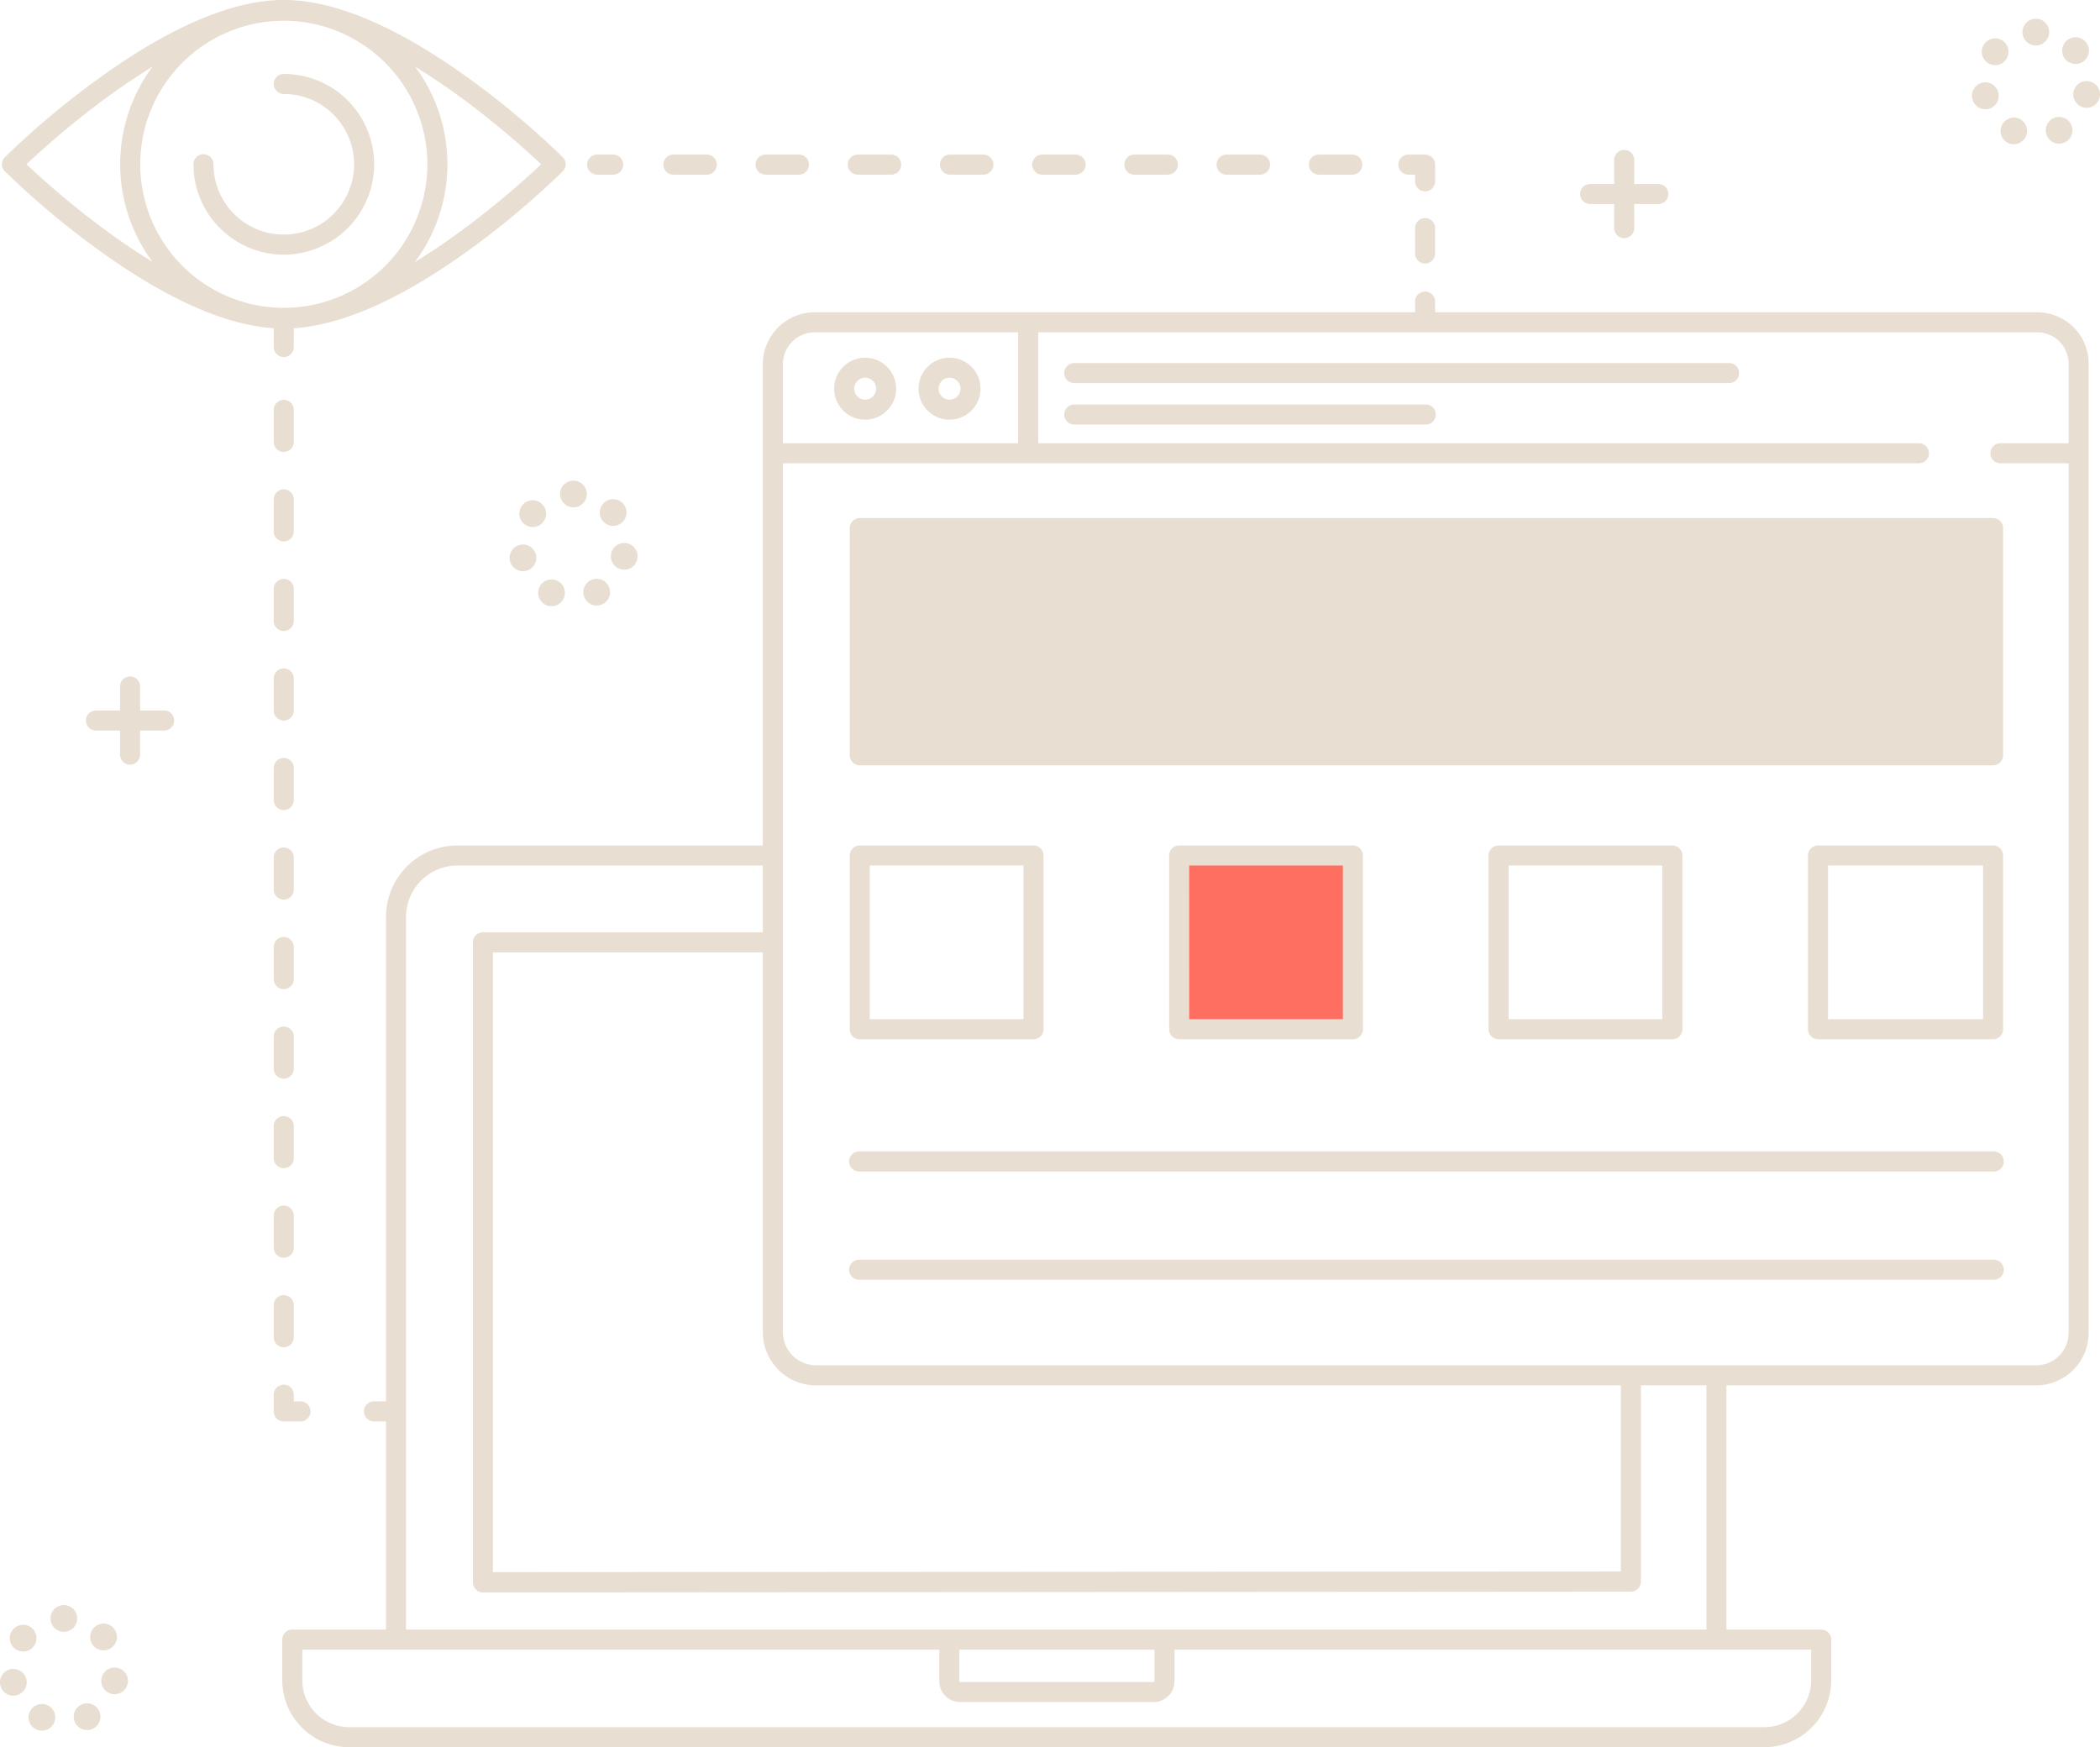 <?xml version="1.0" encoding="UTF-8" standalone="no"?><svg id="Group_66" data-name="Group 66" xmlns="http://www.w3.org/2000/svg" xmlns:xlink="http://www.w3.org/1999/xlink" width="366.001" height="304.546" viewBox="0 0 366.001 304.546">
  <defs>
    <clipPath id="clip-path">
      <rect id="Rectangle_45" data-name="Rectangle 45" width="366.001" height="304.546" fill="#e8ded1"/>
    </clipPath>
  </defs>
  <rect id="Rectangle_41" data-name="Rectangle 41" width="28.982" height="28.982" transform="translate(206.64 150.119)" fill="#ff6f61"/>
  <g id="Group_20" data-name="Group 20">
    <g id="Group_19" data-name="Group 19" clip-path="url(#clip-path)">
      <rect id="Rectangle_44" data-name="Rectangle 44" width="197.52" height="39.597" transform="translate(149.729 92.17)" fill="#e8ded1"/>
      <path id="Path_23" data-name="Path 23" d="M469.512,1239.987H222.866a11.67,11.67,0,0,1-11.657-11.657v-7.093a1.747,1.747,0,0,1,1.747-1.747H479.422a1.747,1.747,0,0,1,1.747,1.747v7.093a11.67,11.67,0,0,1-11.657,11.657m-254.809-17v5.346a8.173,8.173,0,0,0,8.164,8.164H469.512a8.173,8.173,0,0,0,8.163-8.164v-5.346Z" transform="translate(-162.013 -935.441)" fill="#e8ded1"/>
      <path id="Path_24" data-name="Path 24" d="M740.185,1237.275H706.458a3.638,3.638,0,0,1-3.634-3.634v-5.683a1.747,1.747,0,0,1,3.494,0v5.683a.14.14,0,0,0,.14.14h33.727a.14.14,0,0,0,.14-.14v-5.683a1.747,1.747,0,0,1,3.494,0v5.683a3.638,3.638,0,0,1-3.634,3.634" transform="translate(-539.119 -940.597)" fill="#e8ded1"/>
      <path id="Path_25" data-name="Path 25" d="M1278.57,1074.33a1.747,1.747,0,0,1-1.747-1.747v-42.625a1.747,1.747,0,0,1,3.494,0v42.625a1.747,1.747,0,0,1-1.747,1.747" transform="translate(-979.419 -788.716)" fill="#e8ded1"/>
      <path id="Path_26" data-name="Path 26" d="M290.57,772.116a1.747,1.747,0,0,1-1.747-1.747V645.091a12.455,12.455,0,0,1,12.5-12.38h52.951a1.747,1.747,0,0,1,0,3.494H301.324a8.958,8.958,0,0,0-9.007,8.886V770.37a1.747,1.747,0,0,1-1.747,1.747" transform="translate(-221.549 -485.338)" fill="#e8ded1"/>
      <path id="Path_27" data-name="Path 27" d="M355.571,812.776a1.772,1.772,0,0,1-1.235-.537,1.807,1.807,0,0,1-.512-1.261V699.458a1.747,1.747,0,0,1,1.747-1.747h48.565a1.747,1.747,0,1,1,0,3.494H357.318V809.23l196.588-.114V776.44a1.747,1.747,0,0,1,3.494,0v34.421a1.769,1.769,0,0,1-1.746,1.773l-200.082.142Z" transform="translate(-271.41 -535.198)" fill="#e8ded1"/>
      <path id="Path_28" data-name="Path 28" d="M50.589,57.275c-8.881,0-19.783-4.635-32.4-13.776A147.354,147.354,0,0,1,1.977,29.874a1.747,1.747,0,0,1,0-2.47A147.354,147.354,0,0,1,18.186,13.78C30.806,4.639,41.708,0,50.589,0s19.783,4.635,32.4,13.776A147.326,147.326,0,0,1,99.2,27.4a1.747,1.747,0,0,1,0,2.47A147.326,147.326,0,0,1,82.992,43.5c-12.62,9.141-23.522,13.776-32.4,13.776M5.732,28.639c5.531,5.216,27.786,25.142,44.857,25.142S89.917,33.855,95.446,28.64C89.914,23.424,67.66,3.5,50.589,3.5S11.261,23.423,5.732,28.639" transform="translate(-1.124 -0.004)" fill="#e8ded1"/>
      <path id="Path_29" data-name="Path 29" d="M118.456,57.55a28.515,28.515,0,1,1,28.515-28.515A28.547,28.547,0,0,1,118.456,57.55m0-53.536a25.021,25.021,0,1,0,25.021,25.021A25.05,25.05,0,0,0,118.456,4.014" transform="translate(-68.992 -0.4)" fill="#e8ded1"/>
      <path id="Path_30" data-name="Path 30" d="M160.5,86.831a15.765,15.765,0,0,1-15.747-15.747,1.747,1.747,0,0,1,3.494,0A12.253,12.253,0,1,0,160.5,58.831a1.747,1.747,0,0,1,0-3.494,15.747,15.747,0,0,1,0,31.494" transform="translate(-111.04 -42.449)" fill="#e8ded1"/>
      <path id="Path_31" data-name="Path 31" d="M792.715,420.75H580.1a9.267,9.267,0,0,1-9.281-9.231V242.664a9.048,9.048,0,0,1,9.12-8.953H792.869a8.944,8.944,0,0,1,9.015,8.849V411.63a9.155,9.155,0,0,1-9.169,9.119M579.943,237.2a5.551,5.551,0,0,0-5.626,5.459V411.519a5.769,5.769,0,0,0,5.787,5.737H792.715a5.657,5.657,0,0,0,5.675-5.625V242.56a5.446,5.446,0,0,0-5.521-5.355Z" transform="translate(-437.864 -179.275)" fill="#e8ded1"/>
      <path id="Path_32" data-name="Path 32" d="M777.29,335.2H579.071a1.747,1.747,0,1,1,0-3.494H777.29a1.747,1.747,0,1,1,0,3.494" transform="translate(-442.851 -254.448)" fill="#e8ded1"/>
      <path id="Path_33" data-name="Path 33" d="M763.57,262.736a1.747,1.747,0,0,1-1.747-1.747V240.958a1.747,1.747,0,0,1,3.494,0V260.99a1.747,1.747,0,0,1-1.747,1.747" transform="translate(-584.376 -183.494)" fill="#e8ded1"/>
      <path id="Path_34" data-name="Path 34" d="M629.546,278.465a5.4,5.4,0,1,1,5.4-5.4,5.411,5.411,0,0,1-5.4,5.4m0-7.315a1.911,1.911,0,1,0,1.911,1.911,1.913,1.913,0,0,0-1.911-1.911" transform="translate(-478.763 -205.313)" fill="#e8ded1"/>
      <path id="Path_35" data-name="Path 35" d="M692.7,278.465a5.4,5.4,0,1,1,5.4-5.4,5.411,5.411,0,0,1-5.4,5.4m0-7.315a1.911,1.911,0,1,0,1.911,1.911,1.913,1.913,0,0,0-1.911-1.911" transform="translate(-527.211 -205.313)" fill="#e8ded1"/>
      <path id="Path_36" data-name="Path 36" d="M912.2,275.2H798.071a1.747,1.747,0,0,1,0-3.494H912.2a1.747,1.747,0,0,1,0,3.494" transform="translate(-610.84 -208.424)" fill="#e8ded1"/>
      <path id="Path_37" data-name="Path 37" d="M859.33,306.2H798.071a1.747,1.747,0,0,1,0-3.494H859.33a1.747,1.747,0,0,1,0,3.494" transform="translate(-610.84 -232.203)" fill="#e8ded1"/>
      <path id="Path_38" data-name="Path 38" d="M1503.416,335.2h-12.345a1.747,1.747,0,1,1,0-3.494h12.345a1.747,1.747,0,1,1,0,3.494" transform="translate(-1142.424 -254.448)" fill="#e8ded1"/>
      <path id="Path_39" data-name="Path 39" d="M836.837,429.055a1.747,1.747,0,0,1-1.747,1.747H637.57a1.747,1.747,0,0,1-1.747-1.747v-39.6a1.747,1.747,0,0,1,1.747-1.747H835.09a1.747,1.747,0,0,1,1.747,1.747Zm-197.52-1.747H833.343V391.2H639.317Z" transform="translate(-487.724 -297.404)" fill="#e8ded1"/>
      <path id="Path_40" data-name="Path 40" d="M834.824,946.2H637.071a1.747,1.747,0,1,1,0-3.494H834.824a1.747,1.747,0,1,1,0,3.494" transform="translate(-487.341 -723.131)" fill="#e8ded1"/>
      <path id="Path_41" data-name="Path 41" d="M669.6,664.738a1.747,1.747,0,0,1-1.747,1.747H637.57a1.747,1.747,0,0,1-1.747-1.747v-30.28a1.747,1.747,0,0,1,1.747-1.747h30.28a1.747,1.747,0,0,1,1.747,1.747Zm-30.28-1.747H666.1V636.2H639.317Z" transform="translate(-487.724 -485.338)" fill="#e8ded1"/>
      <path id="Path_42" data-name="Path 42" d="M908.6,664.738a1.747,1.747,0,0,1-1.747,1.747H876.57a1.747,1.747,0,0,1-1.747-1.747v-30.28a1.747,1.747,0,0,1,1.747-1.747h30.28a1.747,1.747,0,0,1,1.747,1.747Zm-30.28-1.747H905.1V636.2H878.317Z" transform="translate(-671.055 -485.338)" fill="#e8ded1"/>
      <path id="Path_43" data-name="Path 43" d="M1147.6,664.738a1.747,1.747,0,0,1-1.747,1.747h-30.28a1.747,1.747,0,0,1-1.747-1.747v-30.28a1.747,1.747,0,0,1,1.747-1.747h30.28a1.747,1.747,0,0,1,1.747,1.747Zm-30.28-1.747H1144.1V636.2h-26.786Z" transform="translate(-854.386 -485.338)" fill="#e8ded1"/>
      <path id="Path_44" data-name="Path 44" d="M1386.83,664.738a1.747,1.747,0,0,1-1.747,1.747H1354.57a1.747,1.747,0,0,1-1.747-1.747v-30.28a1.747,1.747,0,0,1,1.747-1.747h30.513a1.747,1.747,0,0,1,1.747,1.747Zm-30.513-1.747h27.019V636.2h-27.019Z" transform="translate(-1037.717 -485.338)" fill="#e8ded1"/>
      <path id="Path_45" data-name="Path 45" d="M834.824,865.2H637.071a1.747,1.747,0,0,1,0-3.494H834.824a1.747,1.747,0,0,1,0,3.494" transform="translate(-487.341 -660.998)" fill="#e8ded1"/>
      <path id="Path_46" data-name="Path 46" d="M277.1,1052.2h-3.028a1.747,1.747,0,0,1,0-3.494H277.1a1.747,1.747,0,0,1,0,3.494" transform="translate(-208.893 -804.441)" fill="#e8ded1"/>
      <path id="Path_47" data-name="Path 47" d="M209.483,1042.617h-2.912a1.747,1.747,0,0,1-1.747-1.747v-2.911a1.747,1.747,0,1,1,3.494,0v1.165h1.165a1.747,1.747,0,0,1,0,3.494" transform="translate(-157.115 -794.853)" fill="#e8ded1"/>
      <path id="Path_48" data-name="Path 48" d="M206.57,464.355a1.747,1.747,0,0,1-1.747-1.747v-5.59a1.747,1.747,0,1,1,3.494,0v5.59a1.747,1.747,0,0,1-1.747,1.747m0-15.606A1.747,1.747,0,0,1,204.823,447v-5.59a1.747,1.747,0,0,1,3.494,0V447a1.747,1.747,0,0,1-1.747,1.747m0-15.606a1.747,1.747,0,0,1-1.747-1.747v-5.59a1.747,1.747,0,1,1,3.494,0v5.59a1.747,1.747,0,0,1-1.747,1.747m0-15.606a1.747,1.747,0,0,1-1.747-1.747V410.2a1.747,1.747,0,1,1,3.494,0v5.59a1.747,1.747,0,0,1-1.747,1.747m0-15.606a1.747,1.747,0,0,1-1.747-1.747v-5.59a1.747,1.747,0,1,1,3.494,0v5.59a1.747,1.747,0,0,1-1.747,1.747m0-15.606a1.747,1.747,0,0,1-1.747-1.747v-5.59a1.747,1.747,0,1,1,3.494,0v5.59a1.747,1.747,0,0,1-1.747,1.747m0-15.606a1.747,1.747,0,0,1-1.747-1.747v-5.59a1.747,1.747,0,1,1,3.494,0v5.59a1.747,1.747,0,0,1-1.747,1.747m0-15.606a1.747,1.747,0,0,1-1.747-1.747v-5.59a1.747,1.747,0,0,1,3.494,0v5.59a1.747,1.747,0,0,1-1.747,1.747m0-15.606a1.747,1.747,0,0,1-1.747-1.747v-5.59a1.747,1.747,0,0,1,3.494,0v5.59a1.747,1.747,0,0,1-1.747,1.747m0-15.606a1.747,1.747,0,0,1-1.747-1.747v-5.59a1.747,1.747,0,0,1,3.494,0v5.59a1.747,1.747,0,0,1-1.747,1.747m0-15.606a1.747,1.747,0,0,1-1.747-1.747v-5.59a1.747,1.747,0,1,1,3.494,0v5.59a1.747,1.747,0,0,1-1.747,1.747" transform="translate(-157.115 -229.518)" fill="#e8ded1"/>
      <path id="Path_49" data-name="Path 49" d="M206.57,245.733a1.747,1.747,0,0,1-1.747-1.747v-3.028a1.747,1.747,0,1,1,3.494,0v3.028a1.747,1.747,0,0,1-1.747,1.747" transform="translate(-157.115 -183.494)" fill="#e8ded1"/>
      <path id="Path_50" data-name="Path 50" d="M443.866,119.2h-2.8a1.747,1.747,0,0,1,0-3.494h2.8a1.747,1.747,0,1,1,0,3.494" transform="translate(-336.995 -88.76)" fill="#e8ded1"/>
      <path id="Path_51" data-name="Path 51" d="M616.4,119.2h-5.823a1.747,1.747,0,0,1,0-3.494H616.4a1.747,1.747,0,1,1,0,3.494m-16.072,0H594.5a1.747,1.747,0,0,1,0-3.494h5.823a1.747,1.747,0,1,1,0,3.494m-16.072,0H578.43a1.747,1.747,0,1,1,0-3.494h5.823a1.747,1.747,0,1,1,0,3.494m-16.072,0h-5.823a1.747,1.747,0,1,1,0-3.494h5.823a1.747,1.747,0,1,1,0,3.494m-16.072,0h-5.823a1.747,1.747,0,1,1,0-3.494h5.823a1.747,1.747,0,0,1,0,3.494m-16.072,0h-5.823a1.747,1.747,0,1,1,0-3.494h5.823a1.747,1.747,0,0,1,0,3.494m-16.072,0h-5.823a1.747,1.747,0,1,1,0-3.494h5.823a1.747,1.747,0,1,1,0,3.494m-16.072,0h-5.823a1.747,1.747,0,0,1,0-3.494h5.823a1.747,1.747,0,1,1,0,3.494" transform="translate(-380.718 -88.76)" fill="#e8ded1"/>
      <path id="Path_52" data-name="Path 52" d="M1050.982,122.116a1.747,1.747,0,0,1-1.747-1.747V119.2h-1.165a1.747,1.747,0,1,1,0-3.494h2.912a1.747,1.747,0,0,1,1.747,1.747v2.912a1.747,1.747,0,0,1-1.747,1.747" transform="translate(-802.608 -88.76)" fill="#e8ded1"/>
      <path id="Path_53" data-name="Path 53" d="M1060.57,171.13a1.747,1.747,0,0,1-1.747-1.747v-4.426a1.747,1.747,0,0,1,3.494,0v4.426a1.747,1.747,0,0,1-1.747,1.747" transform="translate(-812.197 -125.196)" fill="#e8ded1"/>
      <path id="Path_54" data-name="Path 54" d="M1060.57,224.5a1.747,1.747,0,0,1-1.747-1.747v-2.8a1.747,1.747,0,0,1,3.494,0v2.8a1.747,1.747,0,0,1-1.747,1.747" transform="translate(-812.197 -167.385)" fill="#e8ded1"/>
      <path id="Path_55" data-name="Path 55" d="M6.319,1222.829a2.328,2.328,0,1,1,.983.219,2.327,2.327,0,0,1-.983-.219m6.78-1.178a2.329,2.329,0,1,1,3.128,1.034,2.3,2.3,0,0,1-1.044.249,2.33,2.33,0,0,1-2.085-1.283m-13.037-6.5v0a2.329,2.329,0,1,1,2.8,1.733,2.36,2.36,0,0,1-.536.063,2.331,2.331,0,0,1-2.266-1.794m19.445,1.488a2.323,2.323,0,1,1,.473.049,2.329,2.329,0,0,1-.473-.049M2.59,1208.749a2.328,2.328,0,1,1,1.444.5,2.33,2.33,0,0,1-1.444-.5m13.675-.533h0a2.33,2.33,0,1,1,1.784.832,2.33,2.33,0,0,1-1.784-.832M8.8,1203.49a2.329,2.329,0,1,1,2.329,2.329A2.33,2.33,0,0,1,8.8,1203.49" transform="translate(0 -921.381)" fill="#e8ded1"/>
      <path id="Path_56" data-name="Path 56" d="M387.639,381.338v0a2.328,2.328,0,1,1,.985.219,2.333,2.333,0,0,1-.985-.219m6.783-1.176a2.328,2.328,0,0,1,1.032-3.128h0a2.329,2.329,0,0,1,2.092,4.162h0a2.328,2.328,0,0,1-3.128-1.034m-13.039-6.506a2.326,2.326,0,1,1,2.266,1.8,2.33,2.33,0,0,1-2.266-1.8m19.447,1.491a2.329,2.329,0,1,1,2.749-1.812v0a2.333,2.333,0,0,1-2.749,1.814m-16.92-7.889a2.331,2.331,0,1,1,1.444.5,2.329,2.329,0,0,1-1.444-.5m13.675-.531a2.327,2.327,0,1,1,1.784.832,2.33,2.33,0,0,1-1.784-.832M390.117,362a2.328,2.328,0,1,1,2.329,2.329A2.327,2.327,0,0,1,390.117,362" transform="translate(-292.501 -275.896)" fill="#e8ded1"/>
      <path id="Path_57" data-name="Path 57" d="M1481.879,35.71a2.329,2.329,0,1,1,1.971-4.221h0a2.33,2.33,0,0,1-1.973,4.221m6.781-1.179a2.327,2.327,0,1,1,2.084,1.283,2.331,2.331,0,0,1-2.084-1.283m-13.037-6.506a2.329,2.329,0,1,1,4.533-1.069v0a2.332,2.332,0,0,1-1.731,2.8,2.367,2.367,0,0,1-.537.063,2.333,2.333,0,0,1-2.264-1.8m19.447,1.491a2.329,2.329,0,1,1,2.748-1.812v0a2.329,2.329,0,0,1-2.278,1.861,2.3,2.3,0,0,1-.47-.047m-16.92-7.889a2.33,2.33,0,1,1,1.444.5,2.329,2.329,0,0,1-1.444-.5m13.675-.531a2.33,2.33,0,1,1,1.784.832,2.33,2.33,0,0,1-1.784-.832m-7.468-4.726a2.328,2.328,0,1,1,2.329,2.329,2.329,2.329,0,0,1-2.329-2.329" transform="translate(-1131.866 -10.771)" fill="#e8ded1"/>
      <path id="Path_58" data-name="Path 58" d="M91.57,521.584a1.747,1.747,0,0,1-1.747-1.747V507.958a1.747,1.747,0,1,1,3.494,0v11.879a1.747,1.747,0,0,1-1.747,1.747" transform="translate(-68.901 -388.303)" fill="#e8ded1"/>
      <path id="Path_59" data-name="Path 59" d="M77.95,535.2H66.071a1.747,1.747,0,0,1,0-3.494H77.95a1.747,1.747,0,0,1,0,3.494" transform="translate(-49.341 -407.863)" fill="#e8ded1"/>
      <path id="Path_60" data-name="Path 60" d="M1209.57,127.584a1.747,1.747,0,0,1-1.747-1.747V113.958a1.747,1.747,0,0,1,3.494,0v11.879a1.747,1.747,0,0,1-1.747,1.747" transform="translate(-926.491 -86.075)" fill="#e8ded1"/>
      <path id="Path_61" data-name="Path 61" d="M1195.95,141.2h-11.879a1.747,1.747,0,1,1,0-3.494h11.879a1.747,1.747,0,1,1,0,3.494" transform="translate(-906.931 -105.636)" fill="#e8ded1"/>
    </g>
  </g>
</svg>
